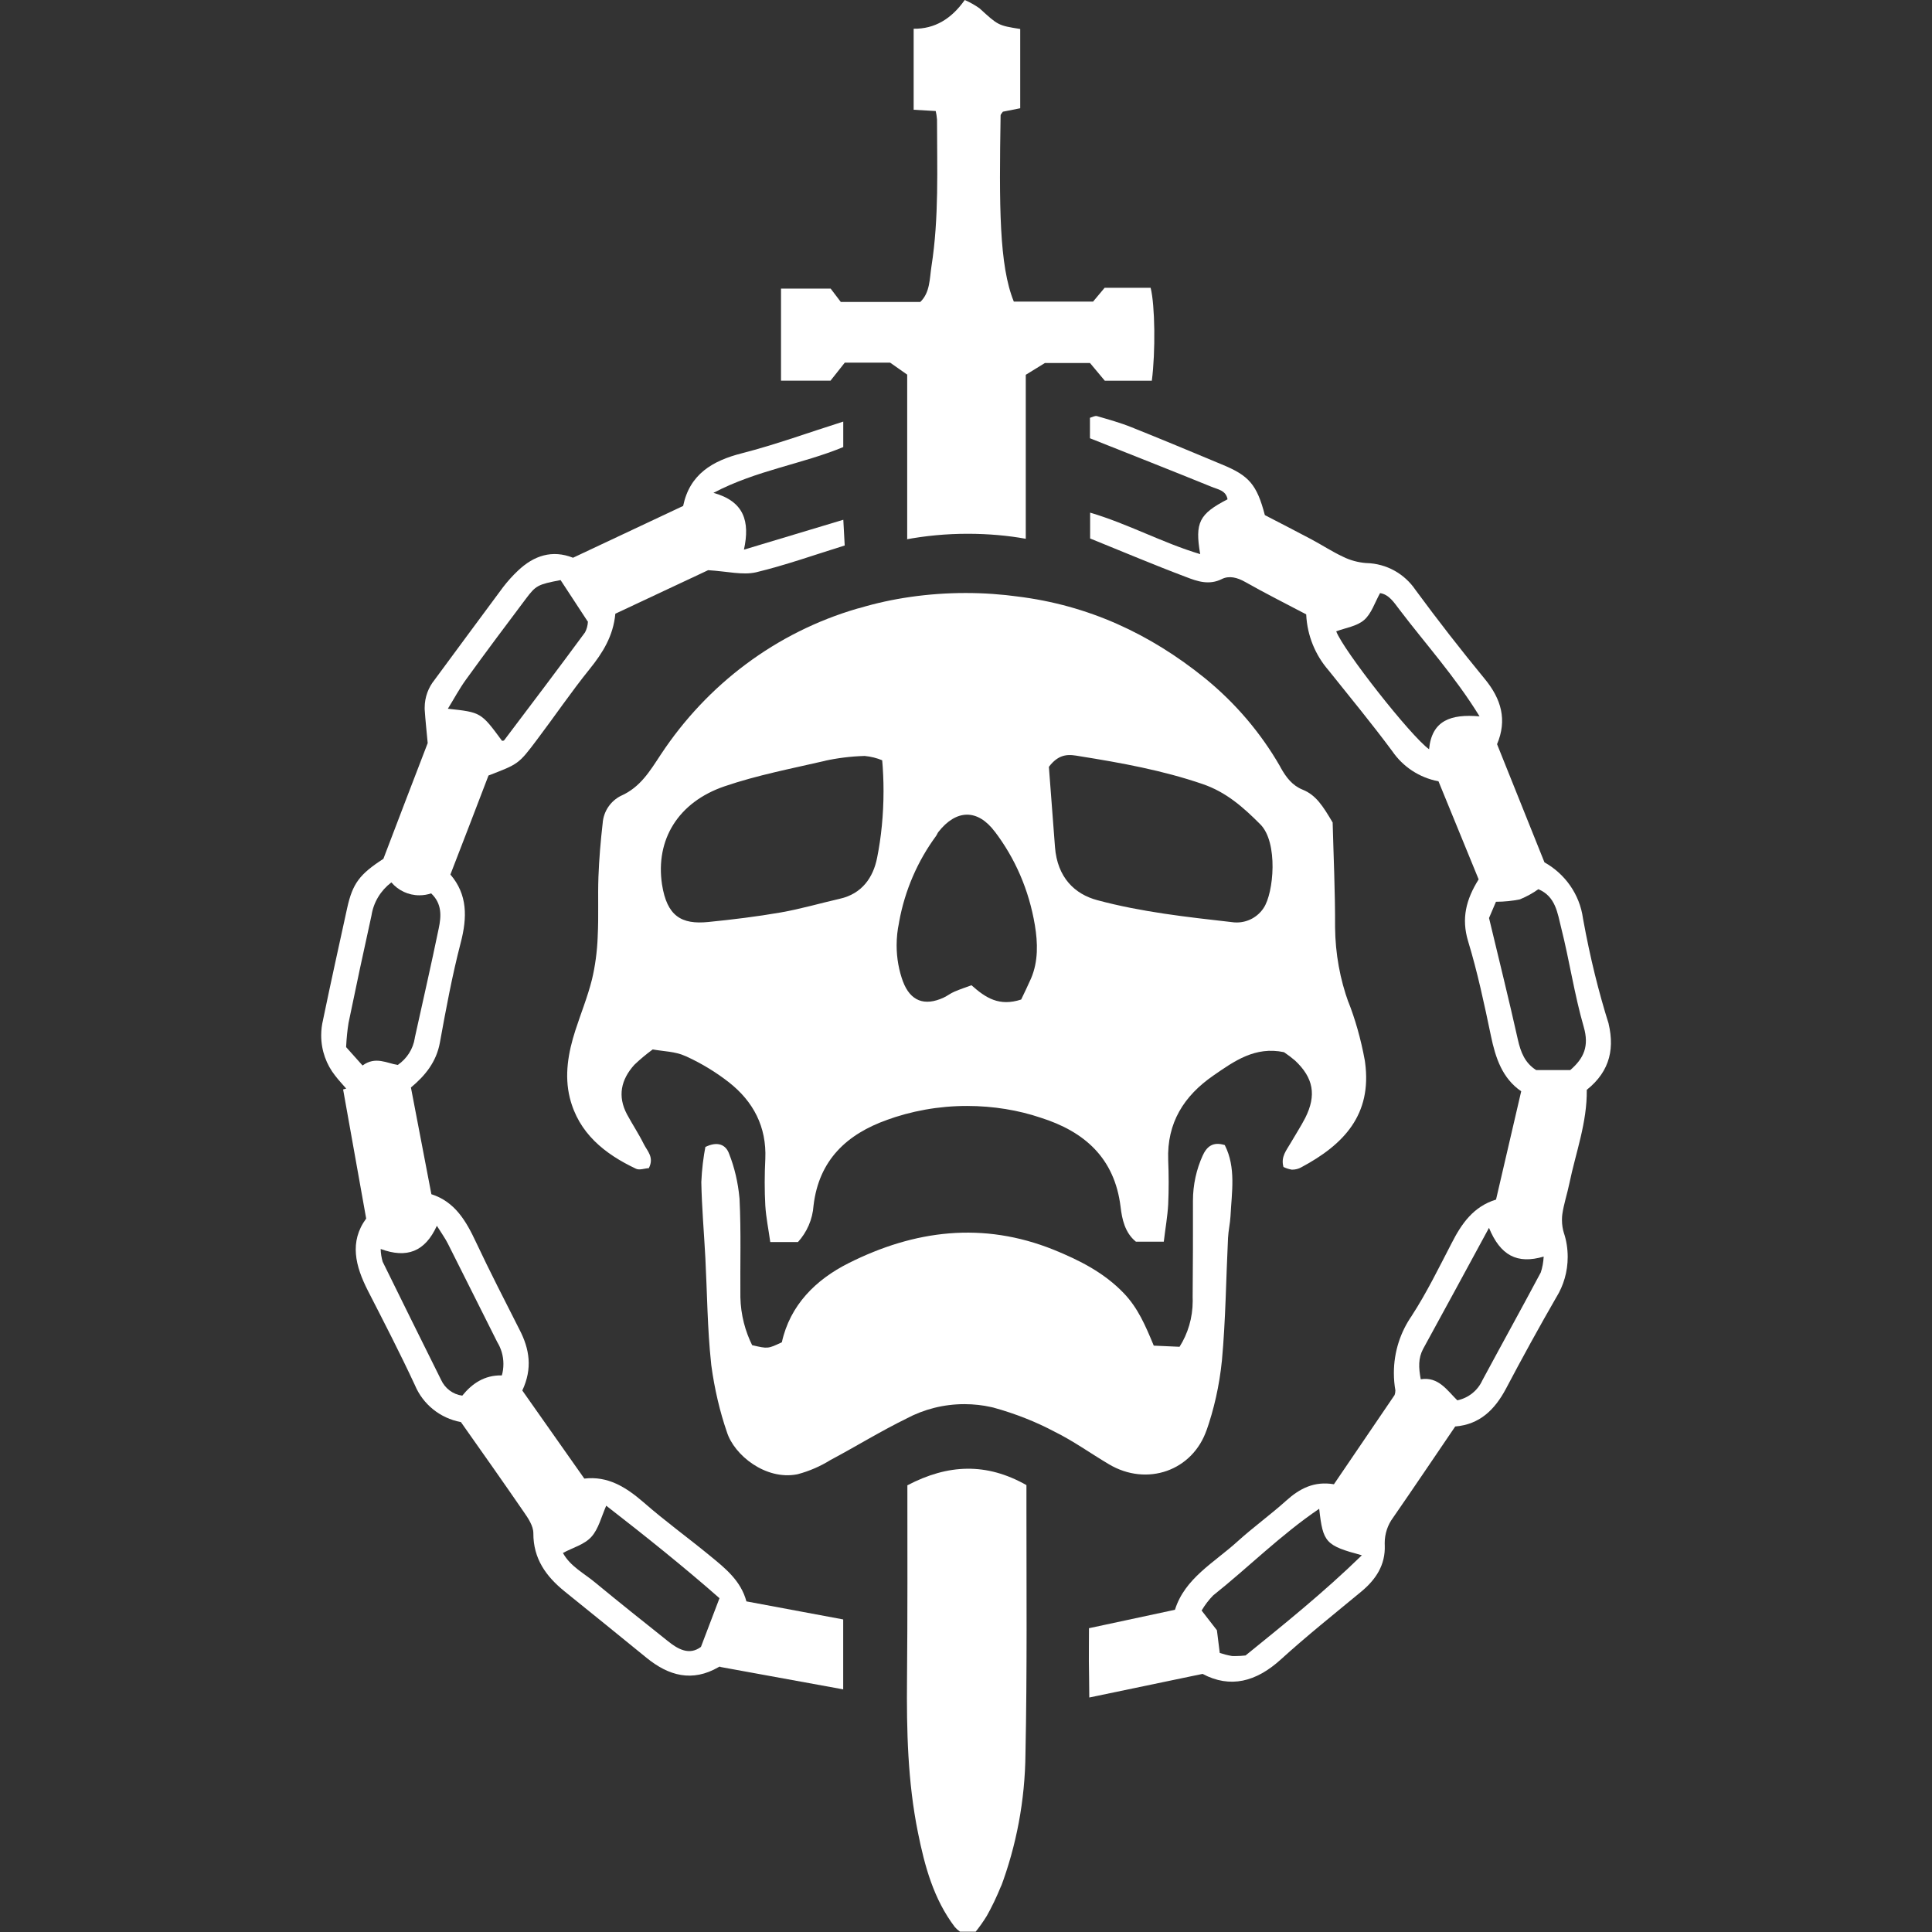 <!-- Generated by IcoMoon.io -->
<svg version="1.1" xmlns="http://www.w3.org/2000/svg" width="32" height="32" viewBox="0 0 32 32" fill="white">
<rect x="0" y="0" width="32" height="32" fill="#333333" stroke="none"/>
<title>raid</title>
<path d="M22.073 13.628c0.014 0.539 0.042 1.134 0.040 1.73 0.004 0.441 0.083 0.863 0.225 1.254l-0.008-0.026c0.114 0.286 0.211 0.625 0.275 0.976l0.005 0.034c0.117 0.866-0.351 1.362-1.060 1.74-0.042 0.023-0.092 0.037-0.145 0.037-0.003 0-0.007-0-0.010-0h0c-0.051-0.009-0.097-0.024-0.14-0.046l0.003 0.001c-0.047-0.17 0.051-0.276 0.116-0.391 0.082-0.142 0.17-0.276 0.245-0.421 0.189-0.376 0.136-0.664-0.169-0.95-0.055-0.047-0.115-0.093-0.178-0.135l-0.007-0.004c-0.475-0.1-0.822 0.148-1.167 0.387-0.489 0.337-0.772 0.785-0.749 1.4 0.010 0.245 0.011 0.489 0 0.734-0.011 0.199-0.047 0.397-0.073 0.618h-0.462c-0.183-0.149-0.23-0.374-0.254-0.579-0.099-0.808-0.6-1.246-1.322-1.474-0.365-0.124-0.785-0.195-1.221-0.195-0.473 0-0.926 0.084-1.346 0.238l0.027-0.009c-0.67 0.237-1.133 0.665-1.223 1.418-0.016 0.236-0.112 0.446-0.259 0.608l0.001-0.001h-0.459c-0.029-0.209-0.070-0.408-0.082-0.602-0.014-0.258-0.013-0.517 0-0.775 0.023-0.532-0.199-0.951-0.602-1.268-0.211-0.165-0.449-0.311-0.704-0.428l-0.022-0.009c-0.163-0.075-0.361-0.076-0.537-0.108-0.113 0.083-0.212 0.166-0.305 0.255l0.001-0.001c-0.221 0.245-0.282 0.519-0.122 0.821 0.088 0.163 0.196 0.326 0.279 0.494 0.056 0.113 0.176 0.218 0.082 0.398-0.062 0-0.152 0.038-0.212 0.009-0.519-0.245-0.95-0.589-1.096-1.174-0.093-0.375-0.026-0.753 0.092-1.118 0.091-0.282 0.204-0.558 0.275-0.844 0.051-0.212 0.086-0.459 0.095-0.712l0-0.007c0.017-0.326 0-0.652 0.012-0.979 0.011-0.296 0.036-0.593 0.070-0.888 0.014-0.2 0.133-0.369 0.301-0.454l0.003-0.001c0.321-0.143 0.477-0.408 0.66-0.685 0.768-1.163 1.911-2.024 3.255-2.416l0.041-0.010c0.525-0.158 1.129-0.248 1.753-0.248 0.3 0 0.595 0.021 0.884 0.061l-0.033-0.004c1.18 0.144 2.202 0.619 3.111 1.354 0.503 0.41 0.922 0.901 1.242 1.456l0.013 0.025c0.091 0.163 0.193 0.296 0.363 0.365 0.221 0.089 0.335 0.268 0.5 0.548zM17.373 12.703c0.032 0.414 0.065 0.871 0.101 1.328 0.039 0.503 0.326 0.779 0.702 0.879 0.734 0.197 1.479 0.278 2.226 0.363 0.025 0.004 0.053 0.006 0.082 0.006 0.186 0 0.35-0.095 0.445-0.239l0.001-0.002c0.167-0.245 0.245-1.087-0.057-1.386-0.28-0.281-0.563-0.532-0.952-0.665-0.665-0.228-1.351-0.352-2.039-0.462-0.152-0.025-0.33-0.065-0.511 0.179zM14.61 12.592c-0.085-0.036-0.184-0.061-0.288-0.071l-0.004-0c-0.231 0.007-0.451 0.035-0.664 0.082l0.024-0.004c-0.562 0.13-1.134 0.239-1.678 0.425-0.769 0.263-1.146 0.885-1.035 1.625 0.082 0.524 0.32 0.667 0.767 0.622 0.401-0.040 0.802-0.089 1.2-0.158 0.33-0.058 0.652-0.152 0.979-0.227 0.364-0.082 0.552-0.349 0.617-0.68 0.067-0.332 0.106-0.713 0.106-1.103 0-0.179-0.008-0.357-0.024-0.532l0.002 0.023zM16.914 16.555c0.051-0.108 0.11-0.227 0.163-0.348 0.122-0.285 0.112-0.592 0.064-0.882-0.099-0.592-0.332-1.116-0.669-1.558l0.006 0.009c-0.286-0.382-0.641-0.373-0.937 0.006-0.016 0.021-0.024 0.049-0.041 0.070-0.298 0.406-0.513 0.892-0.608 1.419l-0.003 0.021c-0.024 0.11-0.038 0.237-0.038 0.366 0 0.214 0.038 0.419 0.108 0.608l-0.004-0.012c0.122 0.326 0.356 0.417 0.676 0.269 0.061-0.029 0.115-0.072 0.177-0.098 0.095-0.041 0.193-0.073 0.283-0.106 0.234 0.208 0.457 0.356 0.824 0.236z"></path>
<path d="M6.806 18.011c0.117 0.608 0.226 1.176 0.339 1.769 0.39 0.124 0.576 0.445 0.74 0.796 0.23 0.489 0.478 0.97 0.722 1.452 0.163 0.316 0.216 0.637 0.044 1.003 0.334 0.474 0.674 0.958 1.027 1.459 0.391-0.046 0.689 0.141 0.979 0.391 0.356 0.312 0.741 0.59 1.107 0.891 0.252 0.206 0.508 0.412 0.599 0.752l1.603 0.299v1.158l-2.046-0.373c0.035-0.006 0-0.009-0.017 0.004-0.438 0.254-0.828 0.145-1.195-0.154q-0.676-0.551-1.357-1.1c-0.307-0.249-0.519-0.541-0.517-0.964 0-0.12-0.087-0.25-0.163-0.358-0.336-0.489-0.682-0.979-1.037-1.482-0.347-0.064-0.628-0.296-0.76-0.607l-0.003-0.007c-0.245-0.527-0.512-1.044-0.777-1.561-0.208-0.408-0.312-0.811-0.029-1.196-0.131-0.734-0.257-1.437-0.382-2.138l0.051-0.015c-0.061-0.071-0.126-0.139-0.183-0.214-0.144-0.182-0.231-0.414-0.231-0.667 0-0.090 0.011-0.178 0.032-0.261l-0.002 0.007c0.128-0.619 0.265-1.236 0.4-1.854 0.090-0.408 0.206-0.561 0.6-0.816 0.245-0.642 0.489-1.283 0.734-1.917-0.017-0.188-0.038-0.373-0.050-0.559-0-0.008-0-0.018-0-0.027 0-0.176 0.062-0.337 0.165-0.463l-0.001 0.001c0.378-0.511 0.754-1.024 1.134-1.534 0.077-0.1 0.157-0.189 0.244-0.271l0.001-0.001c0.266-0.254 0.571-0.352 0.914-0.216l1.824-0.858c0.108-0.524 0.483-0.749 0.979-0.874 0.561-0.144 1.102-0.343 1.673-0.523v0.422c-0.687 0.284-1.432 0.382-2.15 0.758 0.507 0.141 0.608 0.471 0.505 0.941l1.646-0.495c0.007 0.139 0.015 0.269 0.023 0.426-0.496 0.154-0.979 0.326-1.468 0.444-0.224 0.051-0.476-0.016-0.794-0.035l-1.537 0.721c-0.034 0.369-0.209 0.648-0.426 0.917-0.305 0.378-0.579 0.782-0.873 1.171-0.306 0.408-0.309 0.401-0.802 0.592-0.198 0.516-0.408 1.067-0.631 1.64 0.285 0.331 0.28 0.711 0.171 1.129-0.142 0.546-0.245 1.104-0.346 1.66-0.059 0.313-0.238 0.538-0.476 0.736zM6.48 14.617c-0.173 0.132-0.293 0.325-0.327 0.546l-0.001 0.005q-0.196 0.886-0.379 1.774c-0.019 0.115-0.033 0.254-0.040 0.394l-0 0.008 0.272 0.304c0.215-0.159 0.408-0.035 0.583-0.009 0.15-0.103 0.255-0.263 0.283-0.449l0-0.004c0.133-0.604 0.271-1.205 0.396-1.81 0.042-0.2 0.056-0.408-0.126-0.579-0.058 0.020-0.125 0.032-0.195 0.032-0.185 0-0.35-0.082-0.462-0.212l-0.001-0.001zM9.735 10.295l-0.45-0.687c-0.377 0.073-0.408 0.087-0.576 0.311-0.33 0.439-0.664 0.884-0.99 1.336-0.108 0.148-0.194 0.311-0.301 0.484 0.549 0.059 0.549 0.059 0.897 0.531 0.013 0 0.032 0 0.038-0.012 0.448-0.593 0.897-1.186 1.337-1.784 0.028-0.053 0.045-0.114 0.048-0.18l0-0.001zM11.609 27.28c0.102-0.267 0.194-0.51 0.308-0.809-0.59-0.519-1.239-1.038-1.876-1.532-0.082 0.188-0.128 0.385-0.245 0.515s-0.302 0.176-0.472 0.268c0.123 0.224 0.349 0.335 0.533 0.489 0.395 0.326 0.798 0.647 1.2 0.967 0.173 0.141 0.361 0.243 0.551 0.101zM8.312 22.781c0.017-0.057 0.026-0.122 0.026-0.19 0-0.134-0.038-0.259-0.104-0.365l0.002 0.003c-0.273-0.541-0.542-1.085-0.816-1.627-0.046-0.092-0.108-0.177-0.184-0.299-0.197 0.431-0.499 0.544-0.931 0.384 0.002 0.075 0.014 0.147 0.034 0.215l-0.002-0.006c0.32 0.652 0.644 1.305 0.968 1.957 0.064 0.141 0.194 0.242 0.35 0.263l0.002 0c0.162-0.2 0.367-0.341 0.653-0.335z"></path>
<path d="M18.038 26.968l1.423-0.305c0.163-0.522 0.648-0.78 1.034-1.13 0.26-0.236 0.548-0.443 0.809-0.678 0.223-0.201 0.463-0.326 0.79-0.271l1.005-1.478c0.008-0.023 0.013-0.050 0.013-0.077v-0c-0.016-0.087-0.025-0.187-0.025-0.288 0-0.353 0.11-0.681 0.298-0.95l-0.004 0.005c0.25-0.384 0.452-0.801 0.664-1.208 0.163-0.32 0.36-0.605 0.734-0.719 0.139-0.595 0.276-1.183 0.417-1.794-0.313-0.214-0.426-0.552-0.502-0.92-0.11-0.526-0.222-1.054-0.378-1.567-0.113-0.376-0.034-0.689 0.175-1.023-0.218-0.531-0.442-1.077-0.665-1.624-0.32-0.061-0.59-0.243-0.764-0.497l-0.003-0.004c-0.339-0.457-0.702-0.897-1.056-1.34-0.215-0.248-0.351-0.568-0.368-0.92l-0-0.004c-0.345-0.182-0.683-0.351-1.011-0.537-0.13-0.074-0.266-0.109-0.387-0.048-0.211 0.106-0.408 0.037-0.589-0.033-0.529-0.199-1.050-0.42-1.592-0.639v-0.428c0.636 0.188 1.2 0.501 1.823 0.687-0.090-0.524-0.017-0.665 0.453-0.908-0.027-0.151-0.163-0.163-0.27-0.209-0.661-0.269-1.325-0.53-2.009-0.802v-0.339c0.041-0.011 0.082-0.037 0.116-0.028 0.192 0.056 0.388 0.11 0.571 0.184 0.501 0.2 0.997 0.408 1.496 0.616 0.451 0.185 0.581 0.332 0.714 0.84 0.241 0.125 0.504 0.259 0.765 0.398 0.179 0.095 0.35 0.208 0.533 0.293 0.111 0.055 0.241 0.092 0.378 0.103l0.004 0c0.339 0.008 0.635 0.181 0.813 0.442l0.002 0.003q0.553 0.752 1.147 1.474c0.274 0.332 0.374 0.679 0.204 1.081l0.785 1.957c0.342 0.192 0.583 0.53 0.638 0.927l0.001 0.007c0.119 0.655 0.258 1.209 0.427 1.749l-0.028-0.103c0.141 0.483 0.054 0.876-0.337 1.188 0.007 0.543-0.183 1.040-0.288 1.549-0.035 0.171-0.092 0.338-0.117 0.511-0.004 0.028-0.006 0.061-0.006 0.094 0 0.080 0.012 0.156 0.035 0.228l-0.001-0.005c0.039 0.117 0.061 0.252 0.061 0.391 0 0.244-0.068 0.472-0.187 0.666l0.003-0.006c-0.29 0.503-0.571 1.015-0.841 1.527-0.183 0.341-0.43 0.588-0.838 0.621-0.346 0.508-0.685 1.013-1.032 1.514-0.085 0.115-0.136 0.261-0.136 0.418 0 0.013 0 0.025 0.001 0.038l-0-0.002c0.012 0.326-0.147 0.566-0.389 0.767-0.448 0.371-0.904 0.734-1.335 1.126-0.408 0.369-0.835 0.48-1.294 0.237l-1.876 0.391c0-0.229-0.006-0.415-0.007-0.6s0.002-0.351 0.002-0.55zM24.663 15.205c0.17 0.711 0.332 1.362 0.478 2.016 0.047 0.207 0.116 0.385 0.303 0.503h0.564c0.228-0.196 0.315-0.398 0.224-0.714-0.156-0.54-0.237-1.101-0.375-1.647-0.060-0.238-0.090-0.515-0.377-0.635-0.089 0.064-0.19 0.12-0.298 0.165l-0.010 0.004c-0.118 0.024-0.255 0.039-0.394 0.039h-0zM24.663 20.336c-0.396 0.728-0.741 1.369-1.092 2.007-0.082 0.155-0.075 0.31-0.039 0.502 0.295-0.048 0.44 0.188 0.606 0.349 0.187-0.040 0.338-0.164 0.414-0.33l0.002-0.004c0.32-0.595 0.648-1.187 0.966-1.784 0.026-0.078 0.043-0.167 0.048-0.26l0-0.003c-0.44 0.13-0.718-0.019-0.907-0.479zM22.559 25.761c-0.605-0.163-0.646-0.21-0.709-0.771-0.638 0.433-1.17 0.968-1.756 1.435-0.072 0.073-0.135 0.156-0.188 0.245l-0.003 0.006 0.253 0.326c0.017 0.132 0.032 0.25 0.047 0.376 0.057 0.019 0.126 0.037 0.198 0.050l0.009 0.001c0.013 0 0.027 0.001 0.042 0.001 0.063 0 0.125-0.004 0.185-0.011l-0.007 0.001c0.639-0.518 1.291-1.041 1.926-1.659zM24.506 11.865c-0.408-0.664-0.897-1.201-1.332-1.775-0.086-0.113-0.17-0.245-0.316-0.266-0.090 0.163-0.144 0.342-0.265 0.446s-0.304 0.128-0.461 0.187c0.119 0.316 1.233 1.734 1.538 1.953 0.045-0.482 0.366-0.585 0.833-0.545z"></path>
<path d="M12.461 22.281c0.258 0.060 0.258 0.060 0.489-0.049 0.135-0.614 0.56-1.036 1.103-1.309 1.092-0.549 2.226-0.695 3.4-0.223 0.435 0.177 0.834 0.38 1.16 0.719 0.235 0.245 0.358 0.534 0.497 0.869l0.427 0.019c0.137-0.216 0.218-0.478 0.218-0.76 0-0.022-0-0.044-0.001-0.066l0 0.003q0.007-0.794 0.005-1.589c0-0.002 0-0.004 0-0.006 0-0.268 0.058-0.522 0.162-0.751l-0.005 0.011c0.069-0.155 0.169-0.245 0.37-0.183 0.189 0.372 0.115 0.778 0.095 1.178-0.007 0.121-0.035 0.24-0.041 0.36-0.033 0.677-0.039 1.355-0.101 2.029-0.043 0.423-0.132 0.81-0.261 1.177l0.011-0.035c-0.233 0.691-0.996 0.95-1.621 0.578-0.303-0.179-0.59-0.387-0.904-0.541-0.3-0.16-0.649-0.299-1.014-0.399l-0.036-0.008c-0.132-0.030-0.284-0.048-0.44-0.048-0.346 0-0.672 0.086-0.957 0.237l0.011-0.005c-0.435 0.212-0.849 0.468-1.277 0.696-0.159 0.099-0.342 0.18-0.537 0.232l-0.014 0.003c-0.516 0.099-1.040-0.315-1.161-0.703-0.113-0.326-0.205-0.71-0.258-1.107l-0.003-0.031c-0.062-0.577-0.065-1.162-0.095-1.744-0.022-0.418-0.059-0.836-0.067-1.255 0.009-0.213 0.034-0.414 0.072-0.609l-0.004 0.026c0.201-0.098 0.34-0.040 0.394 0.118 0.086 0.217 0.146 0.468 0.17 0.73l0.001 0.011c0.027 0.542 0.009 1.086 0.014 1.631 0.007 0.291 0.079 0.563 0.201 0.806l-0.005-0.011z"></path>
<path d="M15.026 8.933v-2.728l-0.282-0.198h-0.752l-0.236 0.298h-0.82v-1.525h0.822c0.050 0.065 0.106 0.139 0.168 0.221h1.317c0.163-0.156 0.153-0.385 0.185-0.59 0.126-0.806 0.092-1.619 0.092-2.43-0.004-0.053-0.012-0.101-0.023-0.149l0.001 0.007-0.365-0.021v-1.342c0.347 0.005 0.626-0.163 0.846-0.476 0.094 0.041 0.174 0.087 0.248 0.14l-0.004-0.003c0.309 0.282 0.307 0.285 0.675 0.343v1.313l-0.287 0.057c-0.013 0.021-0.038 0.042-0.038 0.064-0.024 1.492-0.025 2.484 0.219 3.081h1.313l0.191-0.228h0.762c0.073 0.287 0.082 1.060 0.020 1.539h-0.779l-0.245-0.293h-0.748l-0.316 0.195v2.716c-0.289-0.053-0.621-0.083-0.961-0.083-0.356 0-0.704 0.033-1.041 0.097l0.035-0.005z"></path>
<path d="M15.026 24.603c0.677-0.356 1.314-0.379 1.975-0.005v0.367c0 1.359 0.012 2.717-0.016 4.078-0.007 0.783-0.152 1.53-0.411 2.221l0.015-0.045c-0.082 0.204-0.164 0.372-0.256 0.535l0.012-0.022c-0.062 0.101-0.123 0.186-0.189 0.268l0.004-0.005h-0.259c-0.032-0.023-0.060-0.048-0.085-0.076l-0-0c-0.353-0.464-0.5-1.010-0.612-1.567-0.17-0.84-0.189-1.691-0.181-2.545 0.010-1.057 0.006-2.117 0.006-3.203z"></path>
</svg>
